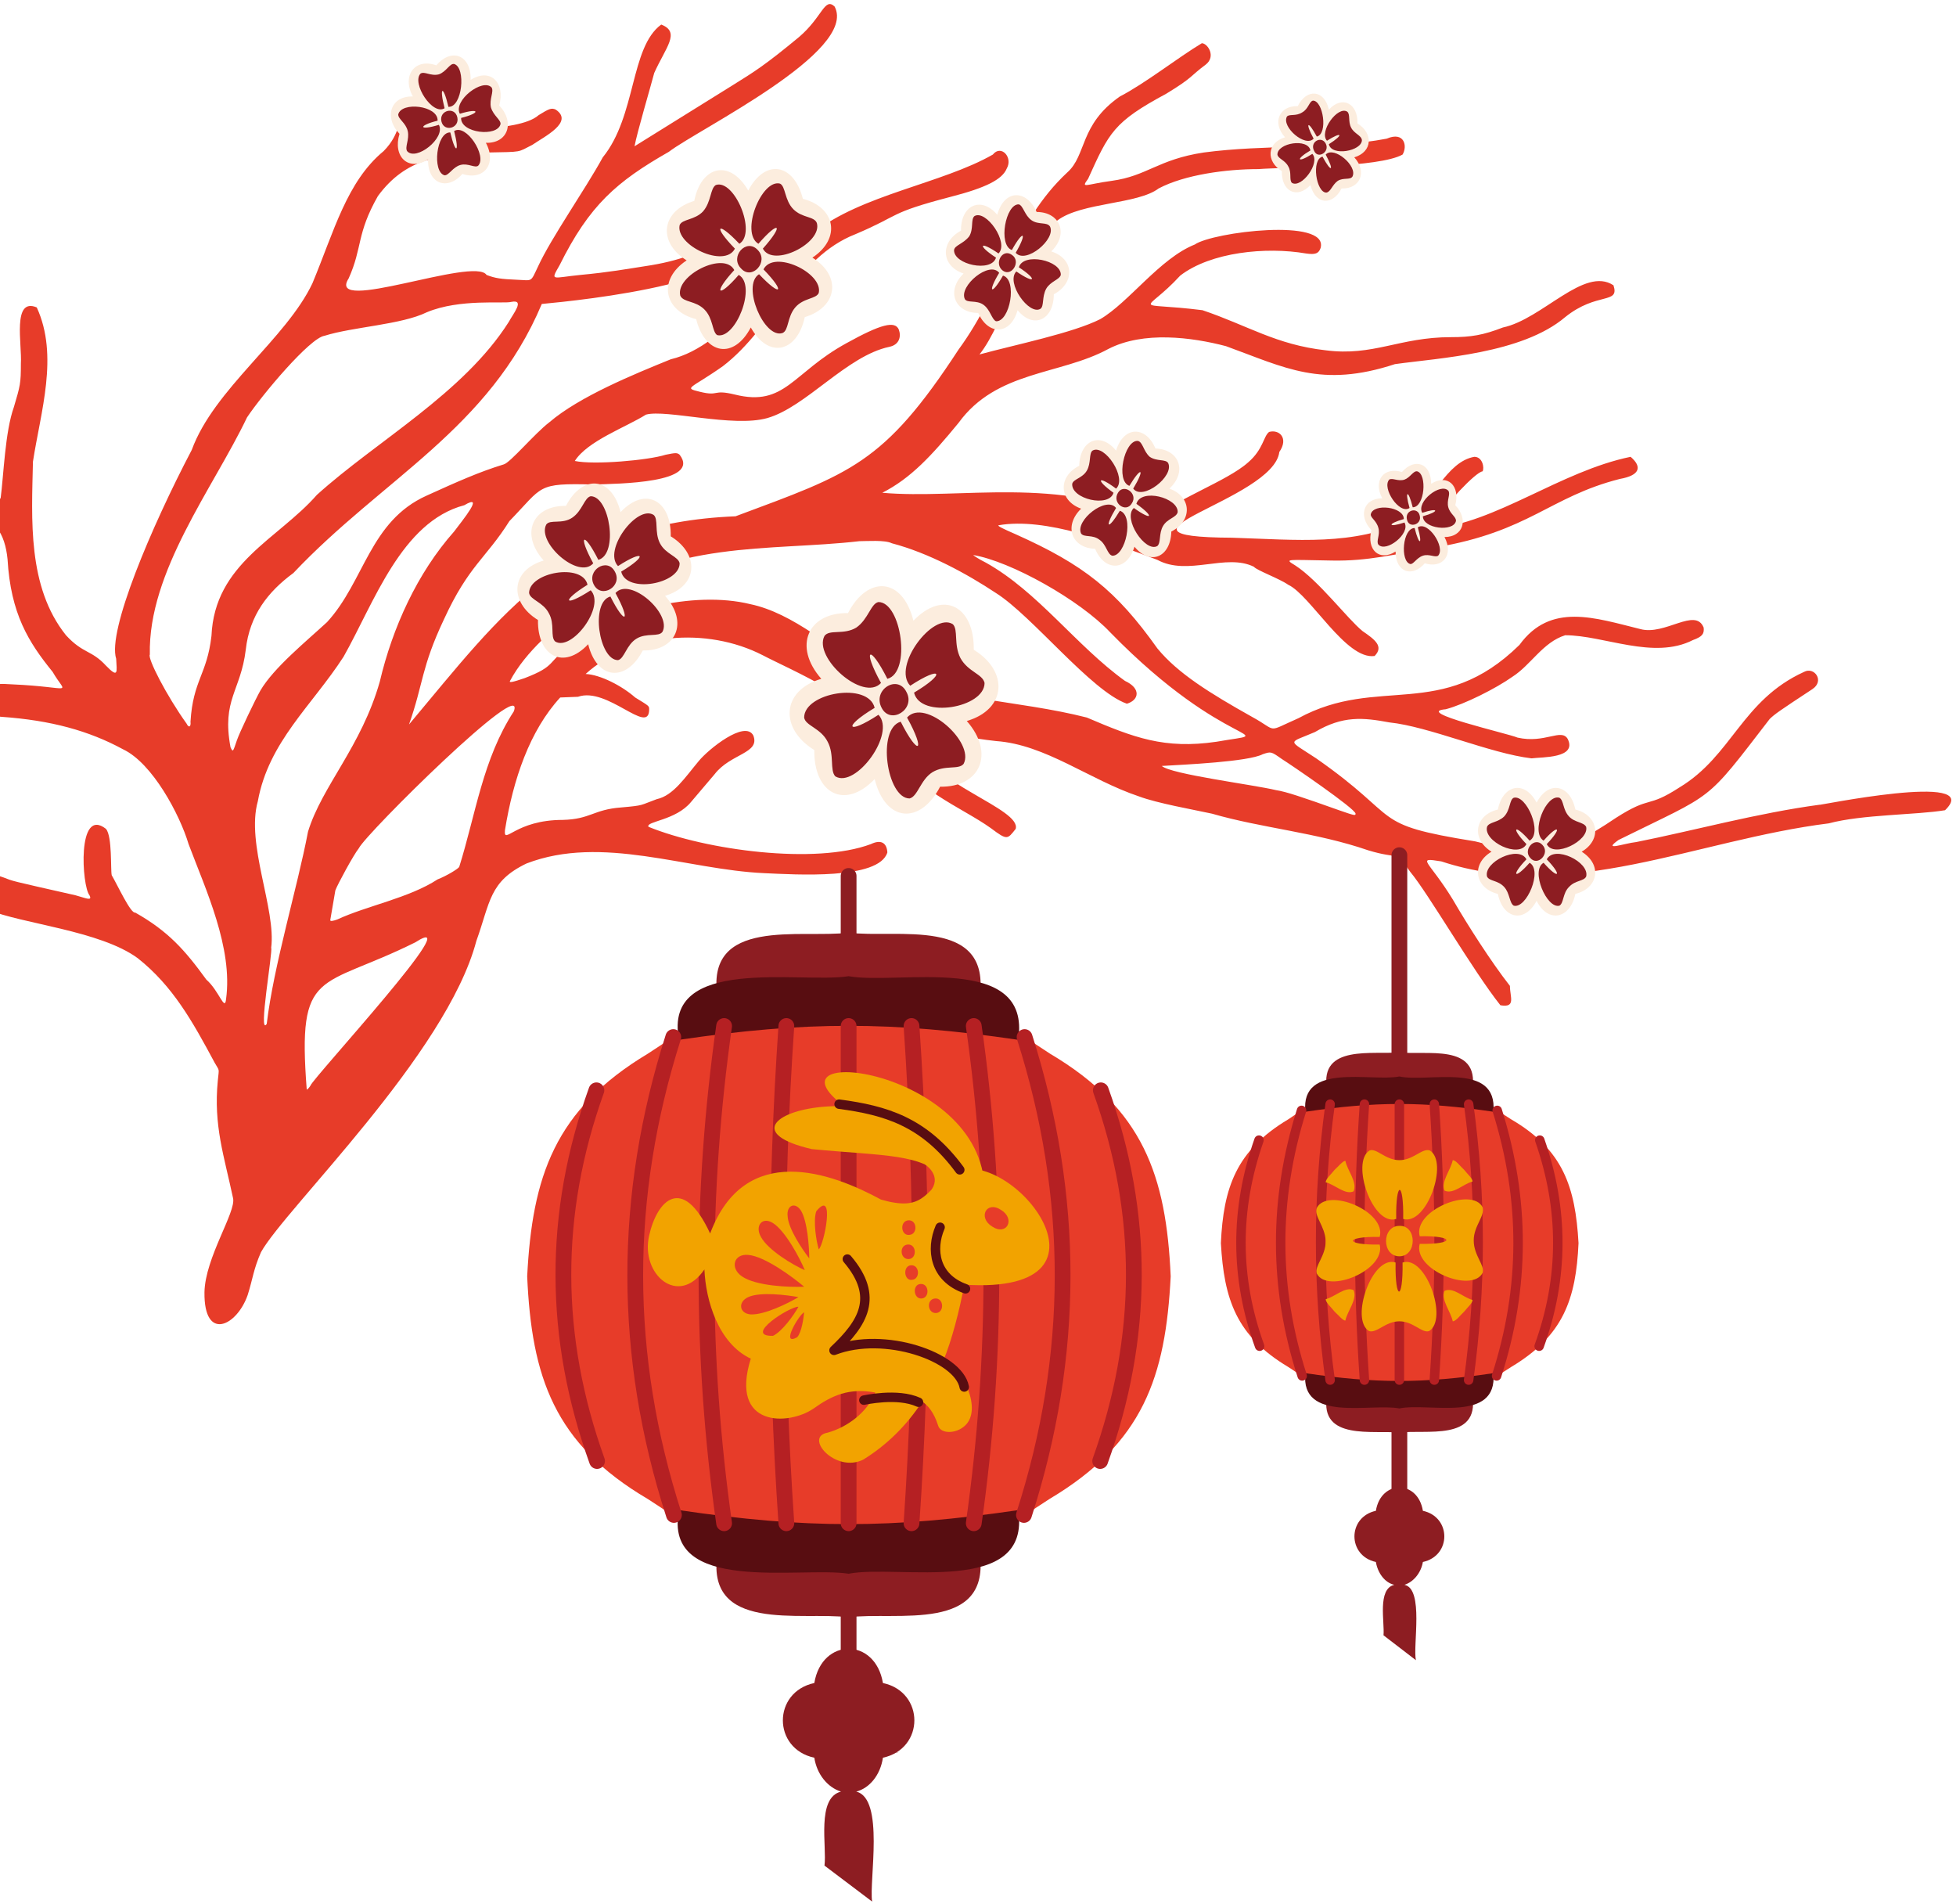 <?xml version="1.0" encoding="UTF-8"?>
<svg xmlns="http://www.w3.org/2000/svg" width="298" height="290" viewBox="0 0 298 290" fill="none">
  <path fill-rule="evenodd" clip-rule="evenodd" d="M31.151 196.835C31.055 204.42 36.087 201.997 37.733 197.257C38.507 194.834 38.604 193.359 39.765 190.725C43.443 184.089 68.025 160.597 72.574 143.321C74.703 137.421 74.51 134.261 80.22 131.522C91.737 127.098 104.609 132.47 116.416 132.997C121.159 133.208 133.934 134.05 135.192 129.837C135.095 128.362 134.224 127.835 132.676 128.573C124.256 131.733 107.609 129.521 98.802 125.939C98.318 125.096 102.964 124.991 105.287 122.147L108.867 117.933C111.287 114.773 115.836 114.773 114.771 112.034C113.513 109.611 107.9 114.141 106.448 115.931C104.415 118.354 102.577 121.199 100.06 121.725C97.447 122.673 98.221 122.673 94.641 122.989C90.382 123.305 89.995 124.78 85.737 124.886C78.478 124.886 76.736 128.783 76.929 126.466C78.188 118.67 80.704 111.296 85.349 106.24L88.059 106.134C92.511 104.554 98.802 112.034 98.899 108.136C98.899 107.504 98.996 107.609 96.77 106.24C94.737 104.449 91.447 102.763 89.221 102.658C96.092 96.443 107.609 95.389 116.223 99.814C120.191 101.921 133.063 107.188 135.87 113.825C138.773 120.145 146.419 122.884 150.968 126.15C153.484 128.046 153.484 127.835 154.742 126.255C155.613 123.2 141.773 119.408 138.676 112.56C137.515 109.927 136.257 109.505 139.16 110.454C142.935 111.507 147.871 112.455 151.742 112.876C159.291 113.403 165.969 118.776 173.518 121.304C176.325 122.357 181.744 123.305 184.648 123.937C192.294 126.15 200.52 126.782 208.456 129.521C213.295 130.995 212.521 129.415 214.844 132.786C217.651 136.157 224.328 147.745 228.587 153.118C231.006 153.539 230.039 151.853 230.039 150.168C227.232 146.586 223.651 141.003 221.328 137C217.651 130.995 215.618 130.574 219.586 131.206C239.039 137.632 258.396 127.941 278.623 125.412C283.753 124.043 291.882 124.148 296.334 123.411C302.528 117.406 276.204 122.884 277.268 122.568C267.784 123.832 257.815 126.571 249.298 128.257C247.363 128.467 244.072 129.731 246.588 127.941C261.493 120.566 259.557 122.568 269.622 109.505C270.397 108.768 270.977 108.347 276.107 104.976C278.043 103.712 276.397 101.499 274.849 102.342C265.364 106.661 263.912 115.089 255.879 119.934C250.847 123.2 251.621 121.093 246.201 124.57C237.297 130.574 234.491 130.574 224.716 128.151C208.359 125.518 213.973 124.886 200.52 115.51C196.068 112.56 196.165 113.298 200.327 111.507C204.585 108.979 207.682 109.295 211.65 110.032C217.747 110.664 227.038 114.773 233.329 115.51C234.975 115.299 240.298 115.51 238.846 112.56C237.878 110.875 235.362 113.298 231.2 112.35C229.748 111.718 215.231 108.452 220.264 108.031C223.07 107.293 227.909 104.87 230.426 103.079C233.232 101.289 235.071 97.812 238.459 96.759C244.362 96.759 251.911 100.551 257.912 97.496C259.364 96.97 259.654 96.548 259.557 95.6C258.299 92.44 253.653 96.864 249.879 95.811C243.007 94.125 236.233 91.702 231.49 98.234C219.586 109.927 210.005 102.763 197.81 109.4C192.778 111.612 194.81 111.402 190.745 109.189C184.357 105.608 179.422 102.553 176.325 98.76C170.034 89.912 165.098 86.014 154.742 81.379C152.807 80.536 151.935 80.115 152.129 80.009C159.291 78.745 169.356 82.643 176.325 85.276C180.97 87.805 186.777 84.223 191.035 86.33C191.423 86.857 194.907 88.121 196.262 89.069C199.649 90.649 205.069 100.551 209.424 99.919C210.876 98.444 209.424 97.391 207.585 96.127C205.262 94.231 200.907 88.437 197.326 86.119C195.584 85.066 195.971 85.276 202.94 85.382C208.456 85.487 212.327 84.434 218.715 83.38C233.039 80.957 236.039 75.69 246.782 72.951C249.782 72.424 250.266 71.16 248.427 69.58C237.684 71.793 227.909 79.693 218.134 80.536C217.844 80.536 218.038 80.115 218.618 79.483C220.07 76.954 224.812 71.898 225.877 71.793C226.167 71.266 225.877 69.58 224.619 69.58C220.36 70.318 218.231 76.428 214.457 79.272C206.133 83.17 197.713 82.222 187.745 81.905C165.485 81.8 194.036 76.217 194.907 68.843C196.358 66.736 194.907 65.367 193.358 65.788C192.487 66.42 192.487 68.421 190.164 70.423C186.874 73.373 178.744 76.112 175.55 79.272C161.42 72.424 146.322 76.112 134.418 75.058C138.773 72.846 141.967 69.37 146.032 64.418C151.839 56.412 161.517 57.15 168.872 53.147C174.195 50.408 181.551 51.356 186.777 52.725C195.778 55.991 201.294 59.151 212.521 55.464C219.296 54.516 231.877 53.884 238.459 48.301C243.298 44.403 246.782 46.405 245.814 43.455C241.362 40.505 234.975 48.617 228.974 49.881C225.974 51.04 224.135 51.356 221.038 51.356C213.199 51.356 209.23 54.306 201.972 53.357C194.423 52.515 190.068 49.565 183.196 47.248C172.26 45.878 174.292 47.985 179.809 41.98C184.454 38.399 192.874 37.556 198.972 38.609C200.423 38.82 200.907 38.609 201.198 37.767C202.456 33.131 184.745 35.344 182.035 37.24C176.712 39.347 171.969 46.089 167.614 48.617C163.453 50.724 154.645 52.515 149.226 53.989C153.097 49.144 155.807 37.556 161.13 33.553C164.807 30.814 173.324 31.13 176.518 28.707C180.486 26.6 186.874 25.757 191.713 25.757C195.875 25.441 210.102 25.547 213.682 23.545C214.457 22.281 213.973 19.963 211.263 21.122C202.359 22.808 192.874 21.965 183.39 23.229C176.421 24.283 174.776 26.811 169.356 27.548C165.388 28.075 164.614 28.812 165.775 27.232C168.969 20.174 169.647 18.594 177.68 14.275C181.841 11.747 181.26 11.641 183.68 9.851C185.325 8.586 183.97 6.585 183.099 6.585C179.422 8.797 174.486 12.695 170.614 14.696C164.42 19.015 165.582 23.651 162.582 26.284C154.355 33.974 152.903 43.877 146.032 53.252C134.611 70.739 129.579 72.109 112.061 78.64C86.027 79.693 76.736 93.177 62.315 110.348C64.541 104.028 64.154 101.71 67.638 94.336C71.413 86.119 74.026 85.066 77.607 79.377C82.833 74.005 81.672 73.583 90.382 73.794C94.253 73.689 106.835 73.583 103.544 69.264C103.157 68.948 102.964 68.948 101.415 69.264C98.802 70.107 90.479 70.844 87.575 70.212C89.511 67.157 95.415 65.05 98.415 63.154C101.512 62.312 111.674 65.156 116.9 63.681C122.804 61.995 128.998 54.2 135.483 52.831C137.031 52.515 137.321 51.251 136.934 50.197C136.354 48.828 134.224 49.354 128.901 52.304C120.675 56.834 119.61 61.995 111.964 60.099C108.48 59.257 109.642 60.415 106.641 59.678C104.028 59.046 105.19 59.257 110.126 55.78C117.965 49.776 121.159 39.241 130.353 35.66C137.321 32.71 135.192 32.499 144.87 29.971C150.193 28.602 152.71 27.337 153.387 25.652C154.355 23.966 152.516 21.965 151.258 23.545C143.515 27.97 131.224 29.655 123.965 35.449C117.481 41.348 110.997 52.62 102.189 54.727C96.479 57.044 88.253 60.415 83.704 64.313C81.478 65.999 77.704 70.528 76.736 70.739C72.961 71.898 69.671 73.373 65.025 75.48C56.315 79.377 55.541 88.542 49.83 94.757C46.637 97.707 41.701 101.71 39.668 105.186C38.894 106.556 36.474 111.612 36.087 112.771C35.507 114.457 35.507 114.667 35.12 113.825C33.764 106.556 36.668 105.292 37.442 98.971C38.023 93.704 40.83 90.122 44.701 87.278C58.347 72.846 74.51 65.367 82.543 46.299C88.156 45.773 117.965 42.823 112.545 34.712C110.997 34.185 109.932 38.609 99.189 40.4C95.124 41.032 92.898 41.454 88.446 41.875C84.091 42.296 83.801 42.928 85.253 40.4C89.801 31.235 93.963 27.654 101.899 23.124C106.448 19.648 130.74 7.849 127.159 1.002C125.611 -0.473 125.32 2.582 121.739 5.637C116.513 9.956 114.965 10.904 111.577 13.011L96.673 22.281C97.06 20.174 99.093 13.327 99.673 11.115C101.415 7.217 103.738 4.899 100.738 3.741C95.995 7.217 96.963 17.646 91.834 23.966C89.124 28.918 83.995 36.186 81.962 40.611C80.801 43.034 81.188 42.718 78.768 42.612C76.349 42.507 75.478 42.402 74.123 41.875C72.284 39.031 49.54 47.985 53.121 42.402C55.25 37.661 54.282 35.66 57.573 29.866C61.831 24.072 67.154 23.44 74.219 23.229C79.736 23.124 78.768 23.229 81.091 22.07C82.93 20.806 87.479 18.594 84.672 16.698C83.995 16.382 83.607 16.593 82.059 17.541C80.413 19.015 76.349 19.331 74.219 19.648C68.025 20.385 66.187 20.174 62.025 22.281C61.735 21.965 65.025 15.434 62.025 17.119C60.476 18.067 61.154 20.279 58.444 23.018C52.831 27.654 50.895 35.238 47.604 43.139C43.636 51.566 32.603 59.257 29.216 68.527C23.022 80.325 16.344 96.127 17.699 100.341C17.796 102.342 18.086 103.396 16.15 101.394C13.924 98.971 12.666 99.603 10.053 96.759C4.149 89.385 4.827 79.061 5.02 70.318C6.182 62.733 8.988 54.2 5.601 46.826C1.826 45.246 3.375 52.515 3.181 55.359C3.181 58.414 3.085 58.73 2.117 61.995C0.762 65.788 0.568 72.319 0.084 76.006C-0.4 74.742 -3.497 73.899 -5.529 73.899C-9.981 73.583 -9.013 72.951 -10.949 72.319C-13.949 71.371 -16.175 74.005 -14.82 75.058C-11.53 77.376 -9.787 78.745 -4.561 78.64C-0.883 78.534 0.762 81.273 1.149 85.171C1.633 93.493 4.343 97.812 8.021 102.342C10.15 106.029 11.311 104.66 1.826 104.238C-0.012 104.133 -0.206 104.133 -0.787 104.449C-6.206 104.449 -7.174 108.663 0.278 109.189C7.73 109.716 13.537 111.296 18.763 114.141C23.215 116.247 27.377 124.043 28.732 128.573C31.345 135.525 35.507 144.374 34.442 152.17C34.248 154.171 33.377 150.905 31.442 149.22C28.151 144.69 25.635 141.846 20.602 139.002C19.925 139.212 17.892 134.788 17.021 133.313C16.828 132.47 17.118 127.414 16.15 126.255C11.698 122.779 12.473 134.999 13.634 136.368C14.118 137.316 13.053 136.789 11.505 136.368C1.246 134.05 2.117 134.261 0.472 133.629C-6.69 131.417 -8.045 124.886 -13.175 119.513C-15.981 116.353 -16.659 115.405 -18.885 112.034C-20.627 109.716 -22.079 106.872 -23.918 107.82C-24.692 112.034 -19.078 119.408 -16.562 122.568C-10.465 130.995 -7.658 137.105 -1.754 138.58C3.181 140.687 15.279 141.741 20.989 145.954C26.312 150.168 29.313 155.541 32.7 161.861C33.474 163.231 33.377 162.599 33.184 164.6C32.506 171.447 34.152 176.082 35.507 182.508C35.99 184.615 31.248 191.568 31.151 196.835ZM47.314 165.337C47.12 165.653 46.83 165.97 46.733 165.97C45.282 147.218 48.669 150.8 63.283 143.531C71.8 138.054 47.604 164.284 47.314 165.337ZM40.636 155.962C39.281 157.963 41.604 144.795 41.314 144.374C42.088 138.475 37.442 128.573 39.281 122.041C40.926 112.982 47.508 107.504 52.347 100.025C56.992 91.808 61.154 79.483 70.735 76.954C73.929 75.058 70.445 79.272 69.187 80.957C63.573 87.278 59.799 95.6 57.863 103.817C55.057 113.719 49.056 119.724 46.927 126.676C45.282 135.315 41.701 147.008 40.636 155.962ZM51.379 140.055C50.798 140.266 50.314 140.371 50.314 140.16L51.089 135.631C51.379 134.788 53.895 130.153 54.669 129.205C55.734 126.992 80.317 102.658 78.284 108.347C73.542 115.615 72.477 124.043 69.961 132.049C69.767 132.365 68.025 133.418 66.671 133.945C62.315 136.789 55.928 137.948 51.379 140.055ZM206.521 123.937C206.521 124.254 206.424 124.254 204.004 123.411C198.391 121.409 195.875 120.566 194.423 120.356C190.939 119.513 178.357 117.933 177.002 116.669C180.486 116.458 190.164 116.037 192.39 114.878C193.649 114.457 193.649 114.457 195.294 115.615C196.649 116.458 206.521 123.2 206.521 123.937ZM185.325 112.982C177.389 114.141 172.744 112.35 165.582 109.295C155.323 106.661 142.257 106.345 132.289 102.237C126.772 98.866 120.868 93.388 114.287 92.018C105.674 89.912 93.382 92.966 87.188 98.023C83.22 100.973 84.865 101.394 79.93 103.29C78.091 103.922 77.51 104.028 77.704 103.712C80.123 99.182 84.575 95.495 88.834 92.229C102.189 82.116 117.191 84.012 130.934 82.432C132.095 82.432 134.805 82.222 135.87 82.748C141.483 84.223 147.29 87.383 151.742 90.333C157.258 93.809 166.259 105.292 171.679 107.188C173.518 106.661 173.905 104.87 171.389 103.712C163.936 98.339 158.13 90.122 150.193 85.698C149.129 85.171 148.355 84.644 148.258 84.539C153.968 85.487 164.517 91.386 169.163 96.338C187.067 114.667 195.584 111.191 185.325 112.982ZM28.442 110.243C25.345 105.924 22.441 100.235 22.828 99.709C22.538 87.067 32.506 74.321 37.636 63.576C39.959 60.099 47.217 51.461 49.443 51.145C53.798 49.776 61.154 49.46 65.025 47.563C70.058 45.457 76.833 46.299 77.897 45.983C80.026 45.562 78.188 47.774 77.51 49.038C70.638 59.889 57.379 67.157 48.282 75.374C42.378 82.116 32.7 85.803 32.216 96.864C31.539 102.763 29.409 103.606 29.022 109.927C29.119 110.77 28.732 110.875 28.442 110.243Z" fill="#E73C29"></path>
  <path fill-rule="evenodd" clip-rule="evenodd" d="M94.544 78.007C98.318 74.004 102.286 76.216 102.19 81.694C106.642 84.433 106.351 89.279 101.319 90.754C104.996 94.862 102.964 99.181 97.931 99.076C95.415 103.922 90.963 103.605 89.608 98.128C85.833 102.131 81.865 99.918 81.962 94.441C77.51 91.702 77.8 86.856 82.833 85.381C79.156 81.273 81.188 76.954 86.221 77.059C88.737 72.213 93.189 72.529 94.544 78.007Z" fill="#FCEDDE"></path>
  <path fill-rule="evenodd" clip-rule="evenodd" d="M100.544 82.748C99.673 81.062 100.351 79.061 99.576 78.429C97.06 76.849 91.834 83.801 94.156 86.224C98.221 83.591 98.705 84.644 94.64 87.067C95.415 90.438 103.544 88.963 103.544 85.803C103.351 84.749 101.415 84.433 100.544 82.748ZM96.963 97.285C98.512 96.337 100.351 97.074 100.931 96.231C102.383 93.493 95.995 87.804 93.769 90.332C96.189 94.757 95.221 95.284 92.995 90.859C89.898 91.702 91.253 100.551 94.156 100.551C95.124 100.34 95.415 98.233 96.963 97.285ZM83.607 93.387C82.736 91.702 80.801 91.386 80.607 90.332C80.607 87.172 88.737 85.697 89.511 89.068C85.446 91.597 85.93 92.545 89.995 89.911C92.318 92.334 87.091 99.287 84.575 97.706C83.801 96.969 84.575 95.073 83.607 93.387ZM93.673 87.067C94.931 89.279 91.64 91.281 90.479 89.068C89.317 86.856 92.511 84.855 93.673 87.067ZM83.22 79.903C81.768 82.642 88.156 88.331 90.382 85.803C87.962 81.378 88.93 80.852 91.156 85.276C94.253 84.433 92.898 75.585 89.995 75.585C89.027 75.795 88.737 77.797 87.188 78.85C85.64 79.903 83.801 79.061 83.22 79.903Z" fill="#8D1D22"></path>
  <path fill-rule="evenodd" clip-rule="evenodd" d="M113.997 29.023C116.61 24.072 120.965 24.914 122.32 30.287C127.256 31.551 128.224 36.291 123.772 39.241C128.321 42.085 127.546 46.825 122.61 48.3C121.449 53.673 117.094 54.726 114.384 49.88C111.771 54.831 107.416 53.989 106.061 48.616C101.125 47.352 100.157 42.612 104.609 39.662C100.06 36.818 100.834 32.078 105.77 30.603C106.835 25.23 111.19 24.177 113.997 29.023Z" fill="#FCEDDE"></path>
  <path fill-rule="evenodd" clip-rule="evenodd" d="M120.868 31.867C119.513 30.497 119.707 28.39 118.836 27.969C116.029 27.232 112.738 35.448 115.545 37.134C118.739 33.447 119.513 34.184 116.223 37.871C117.771 40.821 125.32 37.029 124.449 33.974C124.062 32.92 122.223 33.236 120.868 31.867ZM121.158 46.825C122.417 45.35 124.352 45.561 124.739 44.613C125.417 41.558 117.868 37.977 116.319 41.032C119.707 44.508 119.029 45.35 115.642 41.769C112.932 43.454 116.416 51.671 119.223 50.723C120.191 50.302 119.9 48.3 121.158 46.825ZM107.319 47.141C105.964 45.772 104.125 46.088 103.641 45.035C102.867 41.98 110.319 38.187 111.867 41.137C108.577 44.718 109.351 45.561 112.545 41.874C115.351 43.454 112.061 51.776 109.254 51.039C108.48 50.512 108.674 48.511 107.319 47.141ZM115.448 38.082C117.19 39.873 114.577 42.717 112.932 40.926C111.093 39.135 113.706 36.186 115.448 38.082ZM103.544 34.29C102.867 37.344 110.416 40.926 111.964 37.871C108.577 34.395 109.254 33.552 112.642 37.134C115.351 35.448 111.867 27.232 109.061 28.18C108.19 28.706 108.383 30.708 107.125 32.183C105.867 33.552 103.931 33.342 103.544 34.29Z" fill="#8D1D22"></path>
  <path fill-rule="evenodd" clip-rule="evenodd" d="M139.16 94.547C143.709 89.806 148.451 92.335 148.355 98.971C153.678 102.237 153.387 108.031 147.29 109.821C151.645 114.772 149.322 119.934 143.225 119.829C140.225 125.623 134.902 125.307 133.257 118.67C128.708 123.41 123.965 120.882 124.062 114.246C118.739 110.98 119.03 105.186 125.127 103.395C120.772 98.444 123.094 93.283 129.192 93.388C132.192 87.594 137.515 87.91 139.16 94.547Z" fill="#FCEDDE"></path>
  <path fill-rule="evenodd" clip-rule="evenodd" d="M146.322 100.235C145.257 98.129 146.032 95.916 145.161 95.074C142.16 93.177 135.87 101.499 138.676 104.449C143.515 101.289 144.193 102.553 139.257 105.502C140.225 109.505 150 107.82 150 104.028C149.709 102.658 147.483 102.342 146.322 100.235ZM142.064 117.617C143.999 116.458 146.032 117.301 146.806 116.353C148.548 113.087 140.902 106.24 138.192 109.295C141.096 114.562 139.934 115.299 137.225 109.927C133.547 110.98 135.095 121.62 138.579 121.62C139.838 121.304 140.225 118.776 142.064 117.617ZM126.095 112.982C125.03 110.875 122.707 110.559 122.514 109.295C122.514 105.502 132.289 103.817 133.256 107.82C128.321 110.77 128.998 112.034 133.837 108.873C136.547 111.718 130.353 120.145 127.256 118.249C126.385 117.301 127.159 114.983 126.095 112.982ZM138.096 105.397C139.547 108.031 135.676 110.454 134.321 107.82C132.869 105.081 136.741 102.658 138.096 105.397ZM125.611 96.864C123.869 100.13 131.514 106.977 134.224 104.028C131.321 98.761 132.482 98.023 135.192 103.396C138.87 102.448 137.321 91.703 133.837 91.703C132.676 91.913 132.289 94.336 130.45 95.6C128.514 96.759 126.385 95.811 125.611 96.864Z" fill="#8D1D22"></path>
  <path fill-rule="evenodd" clip-rule="evenodd" d="M151.935 32.71C153 28.812 156.387 28.812 157.936 32.288C161.517 32.288 162.872 35.659 160.162 38.293C163.743 39.452 163.743 43.139 160.549 44.824C160.549 48.722 157.452 50.196 155.032 47.247C153.968 51.039 150.581 51.145 149.032 47.668C145.451 47.668 144.096 44.297 146.806 41.664C143.322 40.505 143.225 36.818 146.419 35.133C146.322 31.34 149.419 29.76 151.935 32.71Z" fill="#FCEDDE"></path>
  <path fill-rule="evenodd" clip-rule="evenodd" d="M157.162 33.553C156.097 32.815 155.903 31.34 155.226 31.13C153.194 31.024 152.032 37.345 154.161 38.082C155.903 34.922 156.581 35.343 154.742 38.504C156.291 40.294 160.936 36.397 159.968 34.501C159.484 33.763 158.226 34.29 157.162 33.553ZM159.388 43.981C160.065 42.823 161.42 42.612 161.614 41.875C161.71 39.662 155.903 38.398 155.226 40.716C158.129 42.612 157.742 43.349 154.839 41.348C153.194 43.033 156.774 48.09 158.517 47.036C159.097 46.615 158.71 45.246 159.388 43.981ZM149.806 46.404C148.742 45.667 147.387 46.194 146.999 45.562C146.032 43.56 150.774 39.662 152.226 41.559C150.387 44.614 151.064 45.035 152.806 41.98C155.032 42.612 153.871 49.038 151.742 48.932C151.064 48.617 150.871 47.142 149.806 46.404ZM154.161 38.82C155.613 39.768 154.161 42.191 152.806 41.243C151.355 40.189 152.71 37.766 154.161 38.82ZM145.354 38.082C145.257 40.294 151.064 41.559 151.742 39.241C148.838 37.345 149.225 36.608 152.129 38.609C153.774 36.923 150.193 31.867 148.451 32.92C147.871 33.447 148.354 34.817 147.677 35.975C146.806 37.134 145.451 37.345 145.354 38.082Z" fill="#8D1D22"></path>
  <path fill-rule="evenodd" clip-rule="evenodd" d="M234.104 122.252C235.942 118.776 239.233 119.513 240.007 123.305C243.491 124.148 244.169 127.835 240.975 129.731C244.169 131.733 243.491 135.314 240.007 136.157C239.233 139.949 235.846 140.687 234.104 137.21C232.265 140.687 228.974 139.949 228.2 136.157C224.716 135.314 224.038 131.627 227.232 129.731C224.038 127.73 224.716 124.148 228.2 123.305C228.974 119.513 232.265 118.776 234.104 122.252Z" fill="#FCEDDE"></path>
  <path fill-rule="evenodd" clip-rule="evenodd" d="M239.039 124.359C238.071 123.305 238.265 121.936 237.587 121.515C235.555 120.882 233.136 126.782 235.168 128.046C237.491 125.412 238.071 126.044 235.652 128.572C236.716 130.785 242.136 128.046 241.652 125.939C241.265 125.201 239.91 125.307 239.039 124.359ZM239.039 135.104C240.007 134.05 241.265 134.261 241.652 133.524C242.233 131.311 236.813 128.678 235.652 130.89C238.071 133.418 237.491 134.05 235.168 131.417C233.136 132.575 235.652 138.475 237.587 137.948C238.265 137.527 238.071 136.052 239.039 135.104ZM229.167 135.104C228.2 134.05 226.941 134.261 226.554 133.524C225.974 131.311 231.393 128.678 232.555 130.89C230.135 133.418 230.716 134.05 233.039 131.417C235.071 132.575 232.555 138.475 230.619 137.948C229.942 137.527 230.038 136.052 229.167 135.104ZM234.974 128.678C236.233 129.942 234.297 132.049 233.136 130.679C231.974 129.415 233.813 127.414 234.974 128.678ZM226.554 125.939C225.974 128.151 231.393 130.785 232.555 128.572C230.135 126.044 230.716 125.412 233.039 128.046C235.071 126.887 232.555 120.988 230.619 121.515C229.942 121.831 230.135 123.305 229.167 124.359C228.2 125.307 226.845 125.201 226.554 125.939Z" fill="#8D1D22"></path>
  <path fill-rule="evenodd" clip-rule="evenodd" d="M218.038 73.689C220.554 72.108 222.49 74.004 221.715 76.954C223.748 79.061 222.974 81.8 220.07 81.8C221.522 84.539 219.78 86.646 217.07 85.803C215.134 88.015 212.618 87.172 212.618 84.012C210.101 85.592 208.166 83.696 208.94 80.746C206.908 78.64 207.682 75.901 210.585 75.901C209.134 73.162 210.876 71.055 213.586 71.898C215.521 69.686 218.038 70.528 218.038 73.689Z" fill="#FCEDDE"></path>
  <path fill-rule="evenodd" clip-rule="evenodd" d="M220.651 77.269C220.36 76.216 221.038 75.268 220.651 74.741C219.489 73.477 215.715 76.427 216.683 78.112C219.199 77.269 219.392 77.901 216.779 78.639C216.779 80.535 221.425 81.061 221.812 79.376C221.909 78.744 220.941 78.323 220.651 77.269ZM216.779 84.643C215.812 84.959 215.328 86.012 214.844 85.907C213.295 85.486 213.682 80.43 215.521 80.43C216.199 83.168 216.779 83.063 216.005 80.324C217.554 79.271 220.263 83.379 219.102 84.643C218.618 84.959 217.747 84.327 216.779 84.643ZM210.005 80.43C210.295 81.483 209.617 82.431 210.005 82.957C211.166 84.222 214.94 81.272 213.973 79.587C211.456 80.43 211.263 79.797 213.876 79.06C213.876 77.164 209.23 76.637 208.843 78.323C208.746 78.85 209.714 79.271 210.005 80.43ZM216.295 78.534C216.683 79.903 214.65 80.535 214.36 79.165C213.973 77.691 216.005 77.164 216.295 78.534ZM215.908 71.792C217.457 72.213 217.07 77.269 215.231 77.269C214.553 74.531 213.973 74.636 214.747 77.375C213.198 78.428 210.488 74.32 211.65 73.056C212.134 72.74 213.005 73.372 213.973 73.056C214.844 72.74 215.328 71.687 215.908 71.792Z" fill="#8D1D22"></path>
  <path fill-rule="evenodd" clip-rule="evenodd" d="M202.456 16.698C204.488 14.486 206.908 15.75 206.811 18.805C209.23 20.279 209.134 23.124 206.327 23.966C208.359 26.179 207.198 28.812 204.391 28.707C203.036 31.34 200.423 31.235 199.649 28.18C197.617 30.392 195.197 29.128 195.294 26.073C192.874 24.598 192.971 21.754 195.778 20.911C193.745 18.699 194.907 16.066 197.713 16.171C199.068 13.432 201.778 13.643 202.456 16.698Z" fill="#FCEDDE"></path>
  <path fill-rule="evenodd" clip-rule="evenodd" d="M205.843 19.436C205.359 18.488 205.746 17.435 205.262 17.014C203.811 16.066 200.907 20.068 202.165 21.438C204.488 19.963 204.778 20.489 202.456 21.964C202.843 23.86 207.488 23.018 207.488 21.332C207.391 20.595 206.327 20.384 205.843 19.436ZM203.811 27.547C204.682 27.02 205.649 27.442 206.037 26.915C206.908 25.335 203.23 22.175 201.972 23.544C203.327 26.072 202.843 26.388 201.488 23.86C199.746 24.282 200.52 29.338 202.068 29.338C202.746 29.232 202.939 28.179 203.811 27.547ZM196.262 25.335C195.778 24.387 194.713 24.176 194.616 23.544C194.616 21.753 199.262 21.016 199.649 22.912C197.326 24.282 197.616 24.914 199.939 23.439C201.197 24.808 198.294 28.706 196.842 27.863C196.358 27.442 196.842 26.283 196.262 25.335ZM201.972 21.859C202.649 23.123 200.81 24.282 200.23 23.018C199.455 21.648 201.294 20.595 201.972 21.859ZM196.068 17.751C195.197 19.331 198.875 22.491 200.133 21.122C198.778 18.593 199.262 18.277 200.617 20.805C202.359 20.384 201.585 15.328 200.036 15.328C199.455 15.434 199.359 16.592 198.391 17.119C197.423 17.751 196.455 17.329 196.068 17.751Z" fill="#8D1D22"></path>
  <path fill-rule="evenodd" clip-rule="evenodd" d="M71.703 12.168C74.703 10.272 77.026 12.589 76.058 16.066C78.478 18.594 77.413 21.859 74.026 21.754C75.768 25.02 73.639 27.548 70.445 26.494C68.122 29.128 65.122 27.969 65.219 24.282C62.218 26.178 59.799 23.861 60.864 20.385C58.444 17.856 59.509 14.591 62.896 14.696C61.154 11.431 63.283 8.797 66.477 9.956C68.8 7.217 71.8 8.376 71.703 12.168Z" fill="#FCEDDE"></path>
  <path fill-rule="evenodd" clip-rule="evenodd" d="M74.8 16.381C74.51 15.117 75.284 13.959 74.897 13.327C73.542 11.852 68.993 15.328 70.058 17.33C73.155 16.381 73.251 17.224 70.251 17.962C70.154 20.279 75.768 20.911 76.252 18.91C76.349 18.278 75.187 17.646 74.8 16.381ZM70.154 25.125C68.993 25.441 68.412 26.705 67.735 26.705C65.799 26.178 66.477 20.069 68.606 20.174C69.38 23.545 70.058 23.334 69.187 19.963C71.025 18.804 74.219 23.756 72.864 25.23C72.38 25.652 71.316 24.809 70.154 25.125ZM62.121 19.963C62.412 21.227 61.638 22.386 62.025 23.018C63.38 24.598 67.928 21.017 66.864 19.015C63.767 19.963 63.67 19.12 66.67 18.383C66.767 16.066 61.154 15.434 60.67 17.435C60.67 18.172 61.831 18.699 62.121 19.963ZM69.671 17.856C70.058 19.542 67.638 20.174 67.251 18.488C66.864 16.803 69.283 16.171 69.671 17.856ZM69.187 9.745C71.025 10.272 70.445 16.381 68.316 16.276C67.541 12.905 66.864 13.116 67.735 16.487C65.896 17.646 62.702 12.695 64.057 11.22C64.638 10.798 65.606 11.641 66.864 11.325C68.025 10.904 68.509 9.64 69.187 9.745Z" fill="#8D1D22"></path>
  <path fill-rule="evenodd" clip-rule="evenodd" d="M178.163 74.426C181.648 75.69 181.648 79.377 178.454 80.957C178.357 84.855 175.26 86.224 172.84 83.275C171.679 87.067 168.292 87.067 166.84 83.591C163.259 83.485 162.001 80.114 164.711 77.481C161.227 76.217 161.227 72.53 164.42 70.95C164.517 67.052 167.614 65.683 170.034 68.632C171.195 64.84 174.583 64.84 176.034 68.316C179.615 68.421 180.97 71.792 178.163 74.426Z" fill="#FCEDDE"></path>
  <path fill-rule="evenodd" clip-rule="evenodd" d="M177.195 80.114C177.873 78.955 179.228 78.85 179.421 78.007C179.518 75.795 173.808 74.32 173.131 76.743C175.937 78.745 175.55 79.377 172.743 77.375C171.001 78.955 174.486 84.222 176.324 83.169C176.905 82.642 176.518 81.273 177.195 80.114ZM167.517 82.221C168.582 82.958 168.679 84.433 169.453 84.644C171.485 84.749 172.84 78.534 170.614 77.797C168.775 80.852 168.195 80.43 170.034 77.375C168.582 75.479 163.743 79.271 164.711 81.273C165.194 81.905 166.453 81.378 167.517 82.221ZM165.582 71.687C166.259 70.528 165.872 69.053 166.453 68.632C168.292 67.579 171.776 72.846 170.034 74.426C167.227 72.319 166.84 73.056 169.646 75.058C168.969 77.375 163.162 76.006 163.356 73.688C163.549 72.951 164.904 72.846 165.582 71.687ZM172.453 76.638C171.582 78.218 169.356 76.638 170.324 75.058C171.195 73.583 173.421 75.163 172.453 76.638ZM173.324 67.157C171.292 67.052 169.937 73.267 172.066 74.004C173.905 70.949 174.486 71.371 172.647 74.426C174.098 76.322 178.938 72.529 177.97 70.528C177.583 69.896 176.228 70.317 175.163 69.58C174.195 68.737 174.098 67.262 173.324 67.157Z" fill="#8D1D22"></path>
  <path d="M129.288 261.832V133.418" stroke="#8D1D22" stroke-width="2.4" stroke-miterlimit="22.926" stroke-linecap="round" stroke-linejoin="round"></path>
  <path fill-rule="evenodd" clip-rule="evenodd" d="M130.45 272.893C132.482 272.366 134.127 270.365 134.515 267.731C140.902 266.362 140.902 257.724 134.515 256.354C133.353 249.402 125.223 249.402 124.062 256.354C117.674 257.724 117.674 266.362 124.062 267.731C124.449 270.259 126.095 272.261 128.127 272.893C124.352 273.841 125.998 281.32 125.611 284.164L132.869 289.642C132.385 286.482 134.805 273.946 130.45 272.893ZM136.547 266.994L136.741 266.888C136.741 266.994 136.644 266.994 136.547 266.994Z" fill="#8D1D22"></path>
  <path fill-rule="evenodd" clip-rule="evenodd" d="M129.385 146.376C141.87 146.27 148.838 153.328 159.968 160.492C174.195 168.919 177.679 179.137 178.357 194.412C177.583 209.687 174.195 219.8 159.872 228.333C148.838 235.391 141.773 242.449 129.288 242.344C116.804 242.449 109.738 235.391 98.705 228.333C84.382 219.905 80.994 209.687 80.317 194.412C81.091 179.243 84.478 169.025 98.705 160.492C109.835 153.328 116.803 146.27 129.385 146.376Z" fill="#E73C29"></path>
  <path fill-rule="evenodd" clip-rule="evenodd" d="M129.289 142.057C122.127 143.005 107.222 139.529 109.351 152.063C124.256 149.219 134.224 149.219 149.226 152.063C151.161 139.423 136.45 143.005 129.289 142.057Z" fill="#8D1D22"></path>
  <path fill-rule="evenodd" clip-rule="evenodd" d="M129.288 148.693C121.933 149.852 100.931 145.428 103.448 158.384C122.804 155.54 135.773 155.54 155.129 158.384C157.162 145.007 136.837 150.063 129.288 148.693Z" fill="#580D11"></path>
  <path fill-rule="evenodd" clip-rule="evenodd" d="M129.289 246.346C122.127 245.398 107.222 248.874 109.351 236.339C124.256 239.183 134.224 239.183 149.226 236.339C151.161 248.874 136.45 245.398 129.289 246.346Z" fill="#8D1D22"></path>
  <path fill-rule="evenodd" clip-rule="evenodd" d="M129.288 239.709C121.933 238.55 100.931 242.974 103.448 230.018C122.804 232.862 135.773 232.862 155.129 230.018C157.162 243.29 136.837 238.234 129.288 239.709Z" fill="#580D11"></path>
  <path d="M129.288 232.019V156.278" stroke="#B52023" stroke-width="2.4" stroke-miterlimit="22.926" stroke-linecap="round" stroke-linejoin="round"></path>
  <path d="M138.87 232.019C140.612 206.737 140.612 181.56 138.87 156.278" stroke="#B52023" stroke-width="2.4" stroke-miterlimit="22.926" stroke-linecap="round" stroke-linejoin="round"></path>
  <path d="M148.354 232.019C151.935 206.737 151.935 181.56 148.354 156.278" stroke="#B52023" stroke-width="2.4" stroke-miterlimit="22.926" stroke-linecap="round" stroke-linejoin="round"></path>
  <path d="M156 230.755C163.839 206.421 163.839 182.297 156.097 157.963" stroke="#B52023" stroke-width="2.4" stroke-miterlimit="22.926" stroke-linecap="round" stroke-linejoin="round"></path>
  <path d="M167.614 222.539C174.388 203.682 174.485 184.931 167.711 166.075" stroke="#B52023" stroke-width="2.4" stroke-miterlimit="22.926" stroke-linecap="round" stroke-linejoin="round"></path>
  <path d="M119.804 232.019C118.062 206.737 118.062 181.56 119.804 156.278" stroke="#B52023" stroke-width="2.4" stroke-miterlimit="22.926" stroke-linecap="round" stroke-linejoin="round"></path>
  <path d="M110.319 232.019C106.738 206.737 106.738 181.56 110.319 156.278" stroke="#B52023" stroke-width="2.4" stroke-miterlimit="22.926" stroke-linecap="round" stroke-linejoin="round"></path>
  <path d="M102.673 230.755C94.834 206.421 94.834 182.297 102.576 157.963" stroke="#B52023" stroke-width="2.4" stroke-miterlimit="22.926" stroke-linecap="round" stroke-linejoin="round"></path>
  <path d="M90.962 222.539C84.188 203.682 84.091 184.931 90.865 166.075" stroke="#B52023" stroke-width="2.4" stroke-miterlimit="22.926" stroke-linecap="round" stroke-linejoin="round"></path>
  <path fill-rule="evenodd" clip-rule="evenodd" d="M108.19 187.881C113.513 173.765 126.675 178.611 134.224 182.719C140.806 184.615 140.709 181.56 144.677 178.822C153.29 173.344 172.84 197.362 146.903 195.676C146.225 199.469 144.967 204.314 143.709 207.264C146.709 208.317 149.71 214.743 147 217.166C145.645 218.43 143.322 218.43 142.935 217.166C142.257 215.059 141.386 214.111 140.515 213.479C138.096 217.166 135.095 220.116 131.515 222.328C127.256 224.435 122.417 218.852 126.095 218.219C129.095 217.377 132.095 215.165 133.353 212.11C129.385 211.372 126.772 212.531 123.966 214.533C120.191 217.166 111.093 217.482 114.384 206.948C109.448 204.63 107.513 198.099 107.319 193.359C103.351 199.153 97.544 194.096 98.899 188.197C100.06 182.93 103.932 178.716 108.19 187.881Z" fill="#F2A300"></path>
  <path fill-rule="evenodd" clip-rule="evenodd" d="M147.096 179.242C138.967 160.914 104.609 170.605 123.675 175.029C134.418 176.082 140.999 175.661 143.806 179.664C146.612 183.456 147.096 179.242 147.096 179.242Z" fill="#F2A300"></path>
  <path fill-rule="evenodd" clip-rule="evenodd" d="M150 181.35C149.903 161.967 113.126 158.491 130.16 169.551C140.031 174.292 146.419 176.188 147.871 180.928C149.419 185.563 150 181.35 150 181.35Z" fill="#F2A300"></path>
  <path fill-rule="evenodd" clip-rule="evenodd" d="M142.064 176.399L140.902 177.347C140.902 177.347 143.419 178.927 141.967 181.139C140.515 183.456 151.355 181.666 151.355 181.666L142.064 176.399Z" fill="#F2A300"></path>
  <path d="M131.611 213.268C131.611 213.268 136.74 212.109 139.934 213.584" stroke="#580D11" stroke-width="1.44" stroke-miterlimit="22.926" stroke-linecap="round" stroke-linejoin="round"></path>
  <path d="M143.225 186.933C141.773 190.304 142.354 194.623 147.096 196.308" stroke="#580D11" stroke-width="1.44" stroke-miterlimit="22.926" stroke-linecap="round" stroke-linejoin="round"></path>
  <path d="M127.837 168.182C134.902 169.13 140.805 170.815 146.225 178.188" stroke="#580D11" stroke-width="1.44" stroke-miterlimit="22.926" stroke-linecap="round" stroke-linejoin="round"></path>
  <path d="M129.095 191.778C134.031 197.572 131.418 201.575 127.063 205.683C134.708 202.734 146.032 206.632 146.903 211.267" stroke="#580D11" stroke-width="1.44" stroke-miterlimit="22.926" stroke-linecap="round" stroke-linejoin="round"></path>
  <path fill-rule="evenodd" clip-rule="evenodd" d="M152.516 184.298C154.742 185.667 153.387 188.3 151.161 186.826C148.935 185.456 150.29 182.823 152.516 184.298Z" fill="#E73C29"></path>
  <path fill-rule="evenodd" clip-rule="evenodd" d="M113.029 194.412C111.19 193.148 111.771 190.936 113.997 191.146C116.513 191.357 120.772 194.517 122.514 195.992C120.288 196.097 115.158 195.886 113.029 194.412Z" fill="#E73C29"></path>
  <path fill-rule="evenodd" clip-rule="evenodd" d="M114.384 200.206C112.642 200.1 112.352 198.31 113.997 197.572C115.836 196.73 119.901 197.256 121.643 197.572C120.094 198.52 116.416 200.311 114.384 200.206Z" fill="#E73C29"></path>
  <path fill-rule="evenodd" clip-rule="evenodd" d="M117.771 203.471C113.126 203.577 120.384 198.942 121.642 199.047C120.965 200.311 119.126 202.839 117.771 203.471Z" fill="#E73C29"></path>
  <path fill-rule="evenodd" clip-rule="evenodd" d="M121.449 203.683C118.836 205.157 121.739 200.207 122.513 199.891C122.417 200.839 122.126 202.945 121.449 203.683Z" fill="#E73C29"></path>
  <path fill-rule="evenodd" clip-rule="evenodd" d="M115.932 188.407C114.965 186.722 116.126 185.247 117.771 186.301C119.61 187.459 121.835 191.567 122.61 193.463C120.868 192.726 116.997 190.409 115.932 188.407Z" fill="#E73C29"></path>
  <path fill-rule="evenodd" clip-rule="evenodd" d="M119.997 185.247C119.804 183.562 121.159 183.035 122.03 184.404C122.997 185.984 123.288 189.882 123.288 191.672C122.223 190.303 120.094 187.143 119.997 185.247Z" fill="#E73C29"></path>
  <path fill-rule="evenodd" clip-rule="evenodd" d="M124.353 184.51C127.256 180.929 125.611 189.461 124.74 190.303C124.353 189.039 123.869 185.985 124.353 184.51Z" fill="#E73C29"></path>
  <path fill-rule="evenodd" clip-rule="evenodd" d="M138.386 185.878C139.741 185.772 139.837 187.984 138.579 188.09C137.225 188.3 137.031 185.983 138.386 185.878Z" fill="#E73C29"></path>
  <path fill-rule="evenodd" clip-rule="evenodd" d="M138.289 189.565C139.644 189.459 139.741 191.671 138.483 191.777C137.128 191.882 136.934 189.67 138.289 189.565Z" fill="#E73C29"></path>
  <path fill-rule="evenodd" clip-rule="evenodd" d="M138.773 192.727C140.128 192.621 140.225 194.833 138.967 194.939C137.709 195.149 137.515 192.832 138.773 192.727Z" fill="#E73C29"></path>
  <path fill-rule="evenodd" clip-rule="evenodd" d="M140.225 195.571C141.58 195.465 141.676 197.677 140.418 197.783C139.16 197.888 138.967 195.676 140.225 195.571Z" fill="#E73C29"></path>
  <path fill-rule="evenodd" clip-rule="evenodd" d="M142.451 197.783C143.806 197.678 143.902 199.89 142.644 199.995C141.289 200.101 141.096 197.889 142.451 197.783Z" fill="#E73C29"></path>
  <path d="M213.198 233.81V130.258" stroke="#8D1D22" stroke-width="2.4" stroke-miterlimit="22.926" stroke-linecap="round" stroke-linejoin="round"></path>
  <path fill-rule="evenodd" clip-rule="evenodd" d="M213.973 241.395C215.327 240.973 216.489 239.604 216.779 237.918C221.134 236.97 221.134 231.071 216.779 230.123C216.005 225.383 210.392 225.383 209.617 230.123C205.262 231.071 205.262 236.97 209.617 237.918C209.908 239.604 210.972 241.079 212.424 241.395C209.811 242.027 210.972 247.083 210.779 249.085L215.715 252.877C215.231 250.665 216.973 242.027 213.973 241.395ZM218.134 237.392L218.231 237.286C218.231 237.286 218.231 237.286 218.134 237.392Z" fill="#8D1D22"></path>
  <path fill-rule="evenodd" clip-rule="evenodd" d="M213.199 162.704C220.167 162.598 224.038 166.601 230.232 170.499C238.168 175.134 240.007 180.823 240.491 189.355C240.104 197.888 238.168 203.471 230.232 208.212C224.038 212.109 220.167 216.112 213.295 216.007C206.327 216.112 202.456 212.215 196.262 208.212C188.326 203.471 186.487 197.888 186.003 189.355C186.39 180.928 188.326 175.239 196.262 170.499C202.359 166.496 206.23 162.598 213.199 162.704Z" fill="#E73C29"></path>
  <path fill-rule="evenodd" clip-rule="evenodd" d="M213.199 160.281C209.231 160.702 201.004 159.017 202.165 165.864C210.489 164.283 216.005 164.283 224.329 165.864C225.393 158.806 217.167 160.807 213.199 160.281Z" fill="#8D1D22"></path>
  <path fill-rule="evenodd" clip-rule="evenodd" d="M213.199 163.968C208.843 164.81 198.101 161.756 198.875 169.34C209.618 167.76 216.779 167.76 227.522 169.34C228.2 161.65 217.65 164.916 213.199 163.968Z" fill="#580D11"></path>
  <path fill-rule="evenodd" clip-rule="evenodd" d="M213.199 218.219C209.231 217.798 201.004 219.483 202.165 212.636C210.489 214.216 216.005 214.216 224.329 212.636C225.393 219.588 217.167 217.692 213.199 218.219Z" fill="#8D1D22"></path>
  <path fill-rule="evenodd" clip-rule="evenodd" d="M213.199 214.532C208.843 213.69 198.101 216.744 198.875 209.16C209.618 210.74 216.779 210.74 227.522 209.16C228.2 216.85 217.65 213.584 213.199 214.532Z" fill="#580D11"></path>
  <path d="M213.198 210.213V168.182" stroke="#B52023" stroke-width="1.44" stroke-miterlimit="22.926" stroke-linecap="round" stroke-linejoin="round"></path>
  <path d="M218.522 210.213C219.489 196.203 219.489 182.192 218.522 168.182" stroke="#B52023" stroke-width="1.44" stroke-miterlimit="22.926" stroke-linecap="round" stroke-linejoin="round"></path>
  <path d="M223.748 210.213C225.683 196.203 225.683 182.192 223.748 168.182" stroke="#B52023" stroke-width="1.44" stroke-miterlimit="22.926" stroke-linecap="round" stroke-linejoin="round"></path>
  <path d="M228.006 209.581C232.361 196.097 232.361 182.719 228.103 169.13" stroke="#B52023" stroke-width="1.44" stroke-miterlimit="22.926" stroke-linecap="round" stroke-linejoin="round"></path>
  <path d="M234.491 205.052C238.265 194.623 238.265 184.194 234.587 173.66" stroke="#B52023" stroke-width="1.44" stroke-miterlimit="22.926" stroke-linecap="round" stroke-linejoin="round"></path>
  <path d="M207.875 210.213C206.908 196.203 206.908 182.192 207.875 168.182" stroke="#B52023" stroke-width="1.44" stroke-miterlimit="22.926" stroke-linecap="round" stroke-linejoin="round"></path>
  <path d="M202.649 210.213C200.714 196.203 200.714 182.192 202.649 168.182" stroke="#B52023" stroke-width="1.44" stroke-miterlimit="22.926" stroke-linecap="round" stroke-linejoin="round"></path>
  <path d="M198.39 209.581C194.036 196.097 194.036 182.719 198.294 169.13" stroke="#B52023" stroke-width="1.44" stroke-miterlimit="22.926" stroke-linecap="round" stroke-linejoin="round"></path>
  <path d="M191.906 205.052C188.132 194.623 188.132 184.194 191.809 173.66" stroke="#B52023" stroke-width="1.44" stroke-miterlimit="22.926" stroke-linecap="round" stroke-linejoin="round"></path>
  <path fill-rule="evenodd" clip-rule="evenodd" d="M213.199 176.714C211.069 176.714 209.714 174.818 208.65 175.239C205.746 177.03 209.134 186.827 212.715 185.668C212.618 179.769 213.876 179.769 213.779 185.668C217.36 186.722 220.748 177.03 217.844 175.239C216.683 174.818 215.328 176.714 213.199 176.714ZM223.07 178.189C222.49 177.662 221.812 176.714 221.328 176.714C221.038 178.189 219.489 179.98 220.07 181.349C221.425 181.981 222.974 180.296 224.328 179.98C224.425 179.558 223.554 178.821 223.07 178.189ZM203.327 199.784C202.843 199.152 201.972 198.415 201.972 197.888C203.327 197.572 204.972 195.886 206.23 196.518C206.811 197.993 205.262 199.679 204.972 201.153C204.585 201.153 203.907 200.311 203.327 199.784ZM203.327 178.189C202.843 178.821 201.972 179.558 201.972 180.085C203.327 180.401 204.972 182.087 206.23 181.455C206.811 179.98 205.262 178.294 204.972 176.819C204.585 176.819 203.907 177.662 203.327 178.189ZM223.07 199.784C222.49 200.311 221.812 201.259 221.328 201.259C221.038 199.784 219.489 197.993 220.07 196.624C221.425 195.992 222.974 197.677 224.328 197.993C224.425 198.415 223.554 199.152 223.07 199.784ZM224.522 188.934C224.522 191.251 226.264 192.726 225.877 193.885C224.232 197.045 215.231 193.358 216.296 189.461C221.715 189.566 221.715 188.196 216.296 188.302C215.231 184.404 224.232 180.717 225.877 183.877C226.264 185.247 224.522 186.722 224.522 188.934ZM213.199 201.259C215.328 201.259 216.683 203.155 217.747 202.734C220.651 200.943 217.263 191.146 213.682 192.305C213.779 198.204 212.521 198.204 212.618 192.305C209.037 191.146 205.65 200.943 208.553 202.734C209.714 203.155 211.069 201.259 213.199 201.259ZM213.199 186.722C210.489 186.722 210.489 191.357 213.199 191.357C215.908 191.357 215.908 186.616 213.199 186.722ZM200.617 183.983C202.262 180.822 211.263 184.509 210.198 188.407C204.778 188.302 204.778 189.671 210.198 189.566C211.166 193.464 202.262 197.15 200.617 193.99C200.23 192.831 201.972 191.357 201.972 189.039C201.875 186.722 200.133 185.247 200.617 183.983Z" fill="#F2A300"></path>
</svg>
